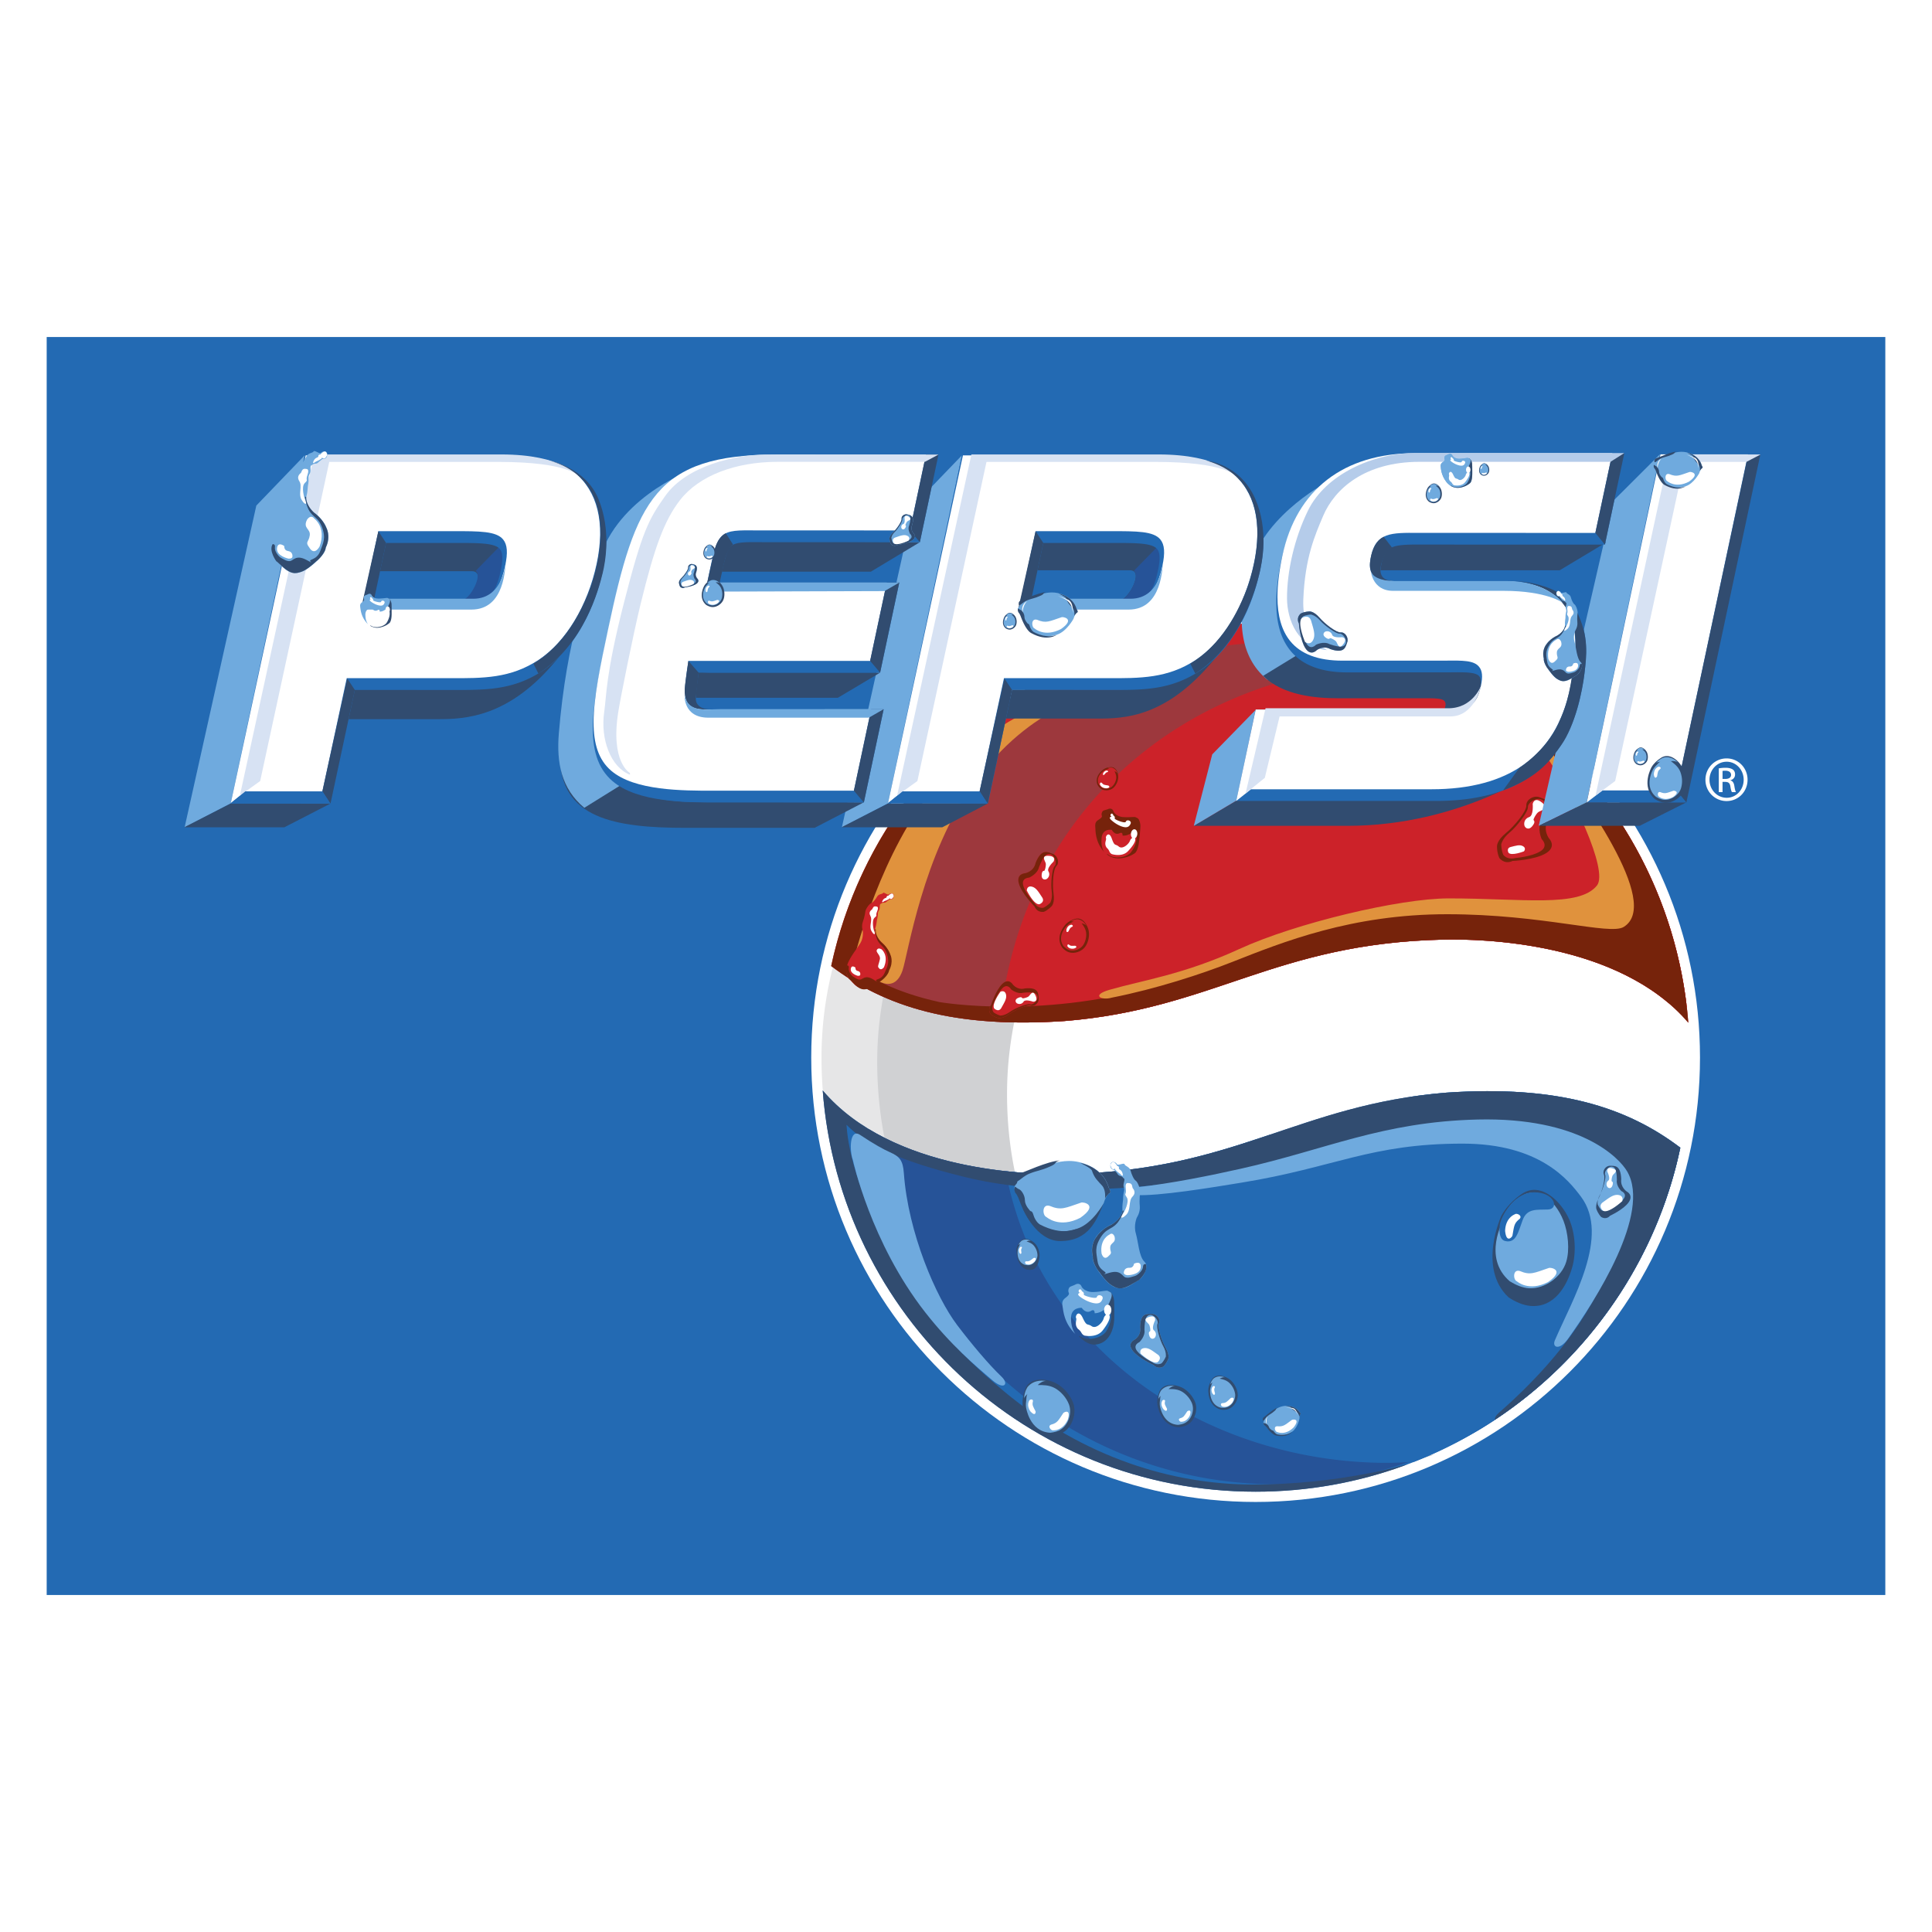 <svg xmlns="http://www.w3.org/2000/svg" width="2500" height="2500" viewBox="0 0 192.756 192.756"><path fill-rule="evenodd" clip-rule="evenodd" fill="#fff" d="M0 0h192.756v192.756H0V0z"/><path fill-rule="evenodd" clip-rule="evenodd" fill="#236ab3" d="M188.098 159.133H4.658V33.624h183.44v125.509z"/><path d="M156.623 136.865c-8.023 8.023-19.105 12.986-31.35 12.986s-23.328-4.963-31.35-12.986c-8.024-8.023-12.986-19.107-12.986-31.35 0-12.245 4.962-23.329 12.985-31.352 8.023-8.024 19.107-12.986 31.351-12.986s23.328 4.962 31.352 12.986c8.021 8.023 12.984 19.107 12.984 31.352 0 12.243-4.963 23.327-12.986 31.35z" fill="#fff"/><path d="M81.962 105.535c0-22.854 21.183-40.661 44.724-40.661 4.873 0 9.557.793 13.92 2.256a40.072 40.072 0 0 0-4.488-.252c-21.84 0-42.243 19.45-42.243 41.25 0 21.799 17.886 36.645 39.728 36.645 1.227 0 2.441-.055 3.641-.166a43.84 43.84 0 0 1-13.074 1.982c-23.541.001-42.208-18.196-42.208-41.054z" fill-rule="evenodd" clip-rule="evenodd" fill="#e6e6e7"/><path d="M87.519 105.945c0-22.632 21.466-40.264 45.007-40.264 4.877 0 9.559.785 13.918 2.233a40.975 40.975 0 0 0-4.484-.248c-21.842 0-41.488 19.906-41.488 41.491 0 21.586 17.131 36.156 38.971 36.156a41.02 41.02 0 0 0 3.643-.166 44.19 44.19 0 0 1-13.076 1.963c-23.543.001-42.491-18.534-42.491-41.165z" fill-rule="evenodd" clip-rule="evenodd" fill="#d0d1d3"/><path d="M144.336 109.012c-14.877 1.209-20.959 7.746-37.766 8.121-3.752.086-17.565-.188-24.487-8.336 1.678 22.385 20.372 40.029 43.19 40.029 20.838 0 38.234-14.717 42.375-34.32-5.359-4.067-12.228-6.246-23.312-5.494z" fill-rule="evenodd" clip-rule="evenodd" fill="#236ab3"/><path d="M145.416 109.52c-14.133 1.17-19.912 7.5-35.879 7.865a45.143 45.143 0 0 1-6.068-.293c-4.318-.199-11.275-1.086-16.817-4.457 3.066 20.08 20.098 35.449 40.653 35.449a40.349 40.349 0 0 0 20.348-5.482c9.604-5.809 16.768-15.242 19.602-26.402.107-.451.213-.902.307-1.359-5.089-3.939-11.615-6.052-22.146-5.321z" fill-rule="evenodd" clip-rule="evenodd" fill="#265398"/><path d="M140.736 109.426c-4.25 1.543-8.467 3.139-14.07 3.795-5.633 1.891-11.443 3.719-20.096 3.912a48.402 48.402 0 0 1-6.238-.285c3.5 18.469 20.439 28.779 37.277 29.094a34.59 34.59 0 0 0 3.537-.119c13.361-5.268 23.475-16.984 26.502-31.316-5.359-4.066-12.229-6.246-23.312-5.494-1.258.1-2.455.241-3.6.413z" fill-rule="evenodd" clip-rule="evenodd" fill="#236ab3"/><path d="M140.088 146.227c.117-.053.215-.098.289-.137 0 0-6.721 2.037-15.451 2.023-7.852-.012-16.75-2.627-24.744-9.289-5.214-4.342-7.591-7.455-10.207-11.877-4.842-8.188-5.414-13.121-5.521-14.727 2.096 2.129 5.519 3.656 11.715 5.189 2.249.557 6.667 1.436 13.593 1.219 9.107-.285 17.098-2.379 22.291-4.109 5.193-1.732 22.074-5.629 28.35 1.297 2.145 2.367 3.246 12.768-10.82 25.104-.334.291-.465.537-.432.734 9.318-6.17 16.111-15.848 18.498-27.148-5.359-4.066-12.229-6.246-23.312-5.494-14.877 1.209-20.959 7.746-37.766 8.121-3.752.086-17.565-.188-24.487-8.336 1.678 22.385 20.372 40.029 43.19 40.029 5.203 0 10.193-.918 14.814-2.599z" fill-rule="evenodd" clip-rule="evenodd" fill="#314c70"/><path d="M168.447 102.041c-1.771-22.295-20.424-39.838-43.174-39.838-20.789 0-38.151 14.646-42.345 34.179 5.357 4.06 12.223 6.237 23.298 5.485 14.879-1.211 20.961-7.744 37.768-8.121 3.746-.086 17.522.184 24.453 8.295z" fill-rule="evenodd" clip-rule="evenodd" fill="#cc2229"/><path d="M144.391 66.643a44.286 44.286 0 0 0-15.164-2.659c-10.98 0-21.381 3.214-29.1 9.798-6.89 5.873-11.971 15.43-14.159 24.593 4.913 2.752 11.167 4.109 20.258 3.492 14.879-1.211 20.961-7.744 37.768-8.121 2.98-.069 12.309.088 19.488 4.24 1.637.568 3.254 1.279 4.771 2.168-1.821-14.748-11.056-27.199-23.862-33.511z" fill-rule="evenodd" clip-rule="evenodd" fill="#9d383d"/><path d="M144.207 66.552a37.41 37.41 0 0 0-4.32-.251c-19.676 0-37.854 13.116-40.133 35.66 1.988.092 4.135.064 6.473-.094 14.879-1.211 20.961-7.744 37.768-8.121 3.416-.079 15.168.14 22.471 6.328.6.119 1.211.256 1.828.412-1.733-14.964-11.089-27.605-24.087-33.934z" fill-rule="evenodd" clip-rule="evenodd" fill="#cc2229"/><path d="M151.572 71.102c2.979 3.437 6.541 8.123 9.695 14.852 3.029 7.573-1.947 6.275-1.947 6.275-3.406-1.193-.682-.231-13.51-1.422-12.826-1.194-19.168 4.009-29.336 7.221-12.086 3.814-22.742 1.949-22.742 1.949-4.557-1.004-6.938-2.502-8.381-3.434 4.559-18.521 16.845-27.58 20.552-29.776-11.572 5.797-20.187 16.624-22.976 29.615v.001c5.357 4.059 12.223 6.236 23.297 5.484 14.879-1.211 20.961-7.744 37.768-8.121 3.746-.087 17.521.184 24.453 8.294-1-12.601-7.394-23.683-16.873-30.938z" fill-rule="evenodd" clip-rule="evenodd" fill="#76230b"/><path d="M156.432 133.584c2.76-3.863 8.326-12.535 5.916-16.701-.816-1.412-4.744-5.43-14.924-5.188-9.543.229-15.119 3.008-23.619 4.906-2.836.635-6.992 1.498-10.467 1.859-.844.07-1.18.711-.143.771 2.391.141 7.82-.773 10.717-1.246 9.305-1.516 12.809-3.885 22.008-3.885 7.709 0 10.584 3.658 11.807 5.283 2.957 3.934-.877 10.326-2.598 14.344-.305.707.447 1.05 1.303-.143z" fill-rule="evenodd" clip-rule="evenodd" fill="#6faade"/><path d="M154.459 74.582c3.271 4.614 11.406 15.535 7.533 17.902-1.393.851-8.057-1.272-17.604-1.272s-16.402 2.775-21.477 4.774c-3.037 1.196-7.58 2.682-11.994 3.551-1.02.305-2.111-.24-.211-.787 3.236-.934 7.406-1.521 12.945-4.069 5.617-2.581 15.986-5.049 20.885-5.049 7.357 0 13.033.939 14.797-1.292 1.156-1.465-2.385-9.098-5.42-13.435-.351-.679.144-.891.546-.323zM85.343 95.156c-.402.916-.315 1.278.807 1.958 1.077.656 1.085.605 1.744.885.625.268 1.611.393 2.149-1.172.537-1.568 2.014-11.616 7.122-18.661 3.646-5.036 6.984-6.586 7.996-7.361.986-.752.656-1.281-.562-.739-2.408 1.07-6.33 2.521-11.271 8.385-5.419 6.429-7.985 16.705-7.985 16.705z" fill-rule="evenodd" clip-rule="evenodd" fill="#e0923d"/><path d="M85.097 115.754c-.351-.93-.358-3.238.723-2.52 1.408.941 2.346 1.445 2.958 1.719.95.422 1.307.781 1.4 2.094.429 5.965 3.216 12.387 5.323 15.162 1.44 1.898 3.16 3.939 4.404 5.123.797.752.295 1.396-.889.381-1.707-1.453-4.154-3.516-6.721-6.801-5.433-6.953-7.198-15.158-7.198-15.158z" fill-rule="evenodd" clip-rule="evenodd" fill="#6faade"/><path d="M102.059 120.596s1.303 3.268 3.775 3.227c2.727-.043 3.637-1.908 4.498-4.455l-8.273 1.228z" fill-rule="evenodd" clip-rule="evenodd" fill="#314c70"/><path d="M102.004 117.166s2.346-1.016 3.15-1.148c.807-.131 1.953-.475 3.594.316 1.641.785 1.889 2.213 1.889 2.213s.344.428-.018.543c-.328.293-.492.934-.492.934s-1.1 2.068-2.658 2.561c-1.559.494-2.512.25-3.695-.295-1.182-.539-2.035-2.561-2.035-2.561s-.062-.379-.311-.674c-.246-.295-.311-.639-.082-.871.23-.227.131-.424.164-.488.031-.071-.098-.348.494-.53z" fill-rule="evenodd" clip-rule="evenodd" fill="#6faade"/><path d="M101.289 118.387s.221.207.402.273c.184.061.564.562.564 1.094s.549 1.078.549 1.078.182-.016.275.305c.09.324.307.795.664 1.025 2.309 1.213 3.729.42 3.725.422-.008 0-1.502 1.201-4.123-.25-.404-.193-1.053-.963-1.65-2.578 0 0-.15-.482-.391-.742.001 0-.228-.403-.015-.627zM101.338 117.604s-.025-.369.354-.494c.385-.121 2.865-1.264 4.047-1.33-.627.162-.191.283-.979.605-.924.42-1.268.387-2.072.715-.805.326-1.376 1.224-1.35.504zM110.244 119.572s.121-.816-.285-1.279c-.41-.463-.764-.723-1.021-1.512-.109-.26-1.16-.75-1.16-.75s2.223.338 2.836 2.465c.354.559.041.529.006.594-.001 0-.308.32-.376.482z" fill-rule="evenodd" clip-rule="evenodd" fill="#314c70"/><path d="M107.873 119.982c-1.578.529-1.99.818-3.148.328-.795-.23-.729.98-.312 1.119 0 0 1.268 1.162 3.375.068 1.915-1.337.212-1.593.085-1.515z" fill-rule="evenodd" clip-rule="evenodd" fill="#fff"/><path d="M126.193 141.408s.777-.67 1.07-.818c.291-.145.689-.412 1.412-.309.721.105.99.621.99.621s.18.123.059.211c-.094.15-.078.418-.078.418s-.174.92-.711 1.297c-.539.377-.932.393-1.451.33-.516-.066-1.084-.738-1.084-.738s-.07-.137-.201-.219c-.129-.084-.195-.209-.135-.324.059-.113 0-.18.002-.209.006-.031-.078-.121.127-.26z" fill-rule="evenodd" clip-rule="evenodd" fill="#6faade"/><path d="M126.066 141.959s.109.055.188.057c.076.002.281.148.346.352.064.205.34.348.34.348s.068-.027.141.084c.074.113.213.268.377.314 1.029.186 1.482-.285 1.479-.285-.002 0-.432.639-1.609.396-.178-.023-.518-.238-.939-.791 0 0-.115-.164-.24-.236-.003-.001-.137-.126-.083-.239zM125.99 141.652s-.053-.137.076-.229c.135-.094.945-.826 1.391-.992-.219.135-.037.129-.301.348-.305.271-.441.299-.709.52-.267.222-.381.633-.457.353zM129.637 141.344s-.049-.328-.26-.457c-.215-.129-.379-.186-.576-.455-.072-.09-.531-.15-.531-.15s.891-.137 1.381.605c.201.172.08.199.074.227 0-.001-.08.159-.088.23z" fill-rule="evenodd" clip-rule="evenodd" fill="#314c70"/><path d="M126.455 141.348s-.332.297-.057.775c-.115-.494.057-.775.057-.775zM128.258 140.439s.52.033.67.113c.15.084.354.145.566.639-.088-.305-.248-.717-.607-.721 0 .001-.231-.034-.629-.031zM128.887 141.67c-.676.488-.83.691-1.459.627-.416.01-.201.578.021.586 0 0 .779.367 1.621-.475.721-.928-.132-.797-.183-.738z" fill-rule="evenodd" clip-rule="evenodd" fill="#fff"/><path d="M111.176 116.719s-.453 0-.395-.492c.057-.484.557-.289.65-.088.098.201.719-.17.768.021.049.193.496.238.596.623.102.383.316.883.516 1.016.197.129.434.725.441 1.135 0 0-.1.76-.035 1.396.061.641-.297 1.15-.297 1.15s-.338.771-.096 1.584c.24.812.307 2.291.859 2.82.555.525-.225 1.73-.711 1.922-.492.191-1.686 1.604-3.188-.096-1.504-1.703-1.256-2.336-1.256-2.336s-.689-1.844 1.689-3.125c.678-.254 1.094-.945 1.094-.945s.203-.311.172-.629c-.031-.32.068-.984.068-.984s-.004-.449.09-.824c.098-.365-.127-.412-.02-.824.102-.408.07-.434-.018-.49-.086-.057-.098-.178-.326-.225-.221-.047-.285-.219-.285-.219l-.316-.39z" fill-rule="evenodd" clip-rule="evenodd" fill="#6faade"/><path d="M113.146 126.074s.76-.365.66.396c-.098.762-1.332.76-1.332.76s-.381-.043-.352-.273c.027-.229.16-.492.564-.469.41.028.46-.414.46-.414zM109.904 125.064s.213.793.727.223c.395-.338.104-.359.137-.859.033-.498.613-.379.422-1.082-.211-.463-.498-.17-.498-.17s-.991.426-.788 1.888zM112.111 120.996s-.359.414-.217.48c.143.068.445-.258.445-.258s.271-.178.344-.807c.072-.633.113-.818.314-1.031.197-.213.314-.48 0-.861-.059-.189-.014-.49-.445-.484 0 0-.33-.109-.232.559.096.668-.221.404.096.863.313.453-.305 1.539-.305 1.539zM111.461 116.324s.211.025.174.211c-.039.188.268.115.371.566.1.451-.223.033-.223.033s-.582-.396-.535-.523c.045-.127-.289.365-.467-.385.283-.708.68.098.68.098z" fill-rule="evenodd" clip-rule="evenodd" fill="#fff"/><path d="M114.328 126.129s-.273-.098-.291.271c-.02.367-.525.83-.814.906-.289.074-.617.24-.947.137-.33-.109-.443-.777-1.564-.465-1.121.314-.242.125-.439-.053s-.684-.377-.779-1.141c-.094-.764-.346-1.344.391-2.439.738-1.098 1.451-.498 2.186-2.418.129-.248-.076-.113-.076-.113s-.053.73-1.104 1.371c-.645.277-1.219.781-1.484 1.197 0 0-.676.719-.375 1.992-.057.479.385 1.256.67 1.568 0 0 .672 1.002 1.234 1.309.561.316.918.564 2.312-.316.227-.129.359-.219.352-.182-.002.001 1.004-.882.728-1.624zM110.562 128.822s-1.156.418-.141 1.432c1.012 1.014-.082 2.613-.082 2.613s-.383.6-1.508.709c-.631 0-.715-.057-1.146-.281 0 0-.074.045.016.082.094.033.75.91 1.723.756 1.209-.197 1.727-1.445 1.746-2.643.016-1.191-.02-1.752-.02-1.752s-.082-.834-.588-.916z" fill-rule="evenodd" clip-rule="evenodd" fill="#314c70"/><path d="M107.334 133.141s-.473-.443-.482-1.602 1.076-1.055 1.076-1.055.406.674.979.268c.336-.162.307.27.307.27s.939.055 1.467-1.059c.525-1.111.02-1.039-.127-1.156-.145-.119-.59.072-1.43.098 0 0-.779.072-1.188-.488-.197-.545-.66-.252-.66-.252s-.16.088-.434.182c-.27.086-.291.486-.217.619.07.139 0 .275-.289.494-.289.213-.408.416-.326.865.082.454.117 1.667 1.324 2.816z" fill-rule="evenodd" clip-rule="evenodd" fill="#6faade"/><path d="M107.957 128.844c.09.008.229.18.17.307-.053.125 1.238.496 1.305.262.064-.234.314-.182.314-.182s.508.064.129.6c-.379.533-1.584-.121-1.584-.121s-.445-.225-.652-.439c-.207-.221.119-.283.119-.283s-.209-.057-.119-.279c.181-.219.318.135.318.135zM110.879 130.703c0-.297-.164-.533-.361-.533-.199 0-.365.236-.365.533 0 .205.082.383.197.471a.687.687 0 0 0-.24.379c-.119.408-.75 1.068-1.193.762s-.471.072-.889-.824c-.416-.896-.777-.18-.666.01.107.189-.219.623.188 1.086.424.316.271.471.635.66 0 0 1.209.279 1.826-.506.518-.664.844-1.305.652-1.547.126-.085.216-.272.216-.491z" fill-rule="evenodd" clip-rule="evenodd" fill="#fff"/><path d="M160.492 120.902s-.332.424-.879.137c-.293-.283-.434-.678-.434-.678s-.156-.33.223-1.006.764-1.873.602-2.221.207-.83.635-.824c.426.004 1.051-.141 1.066 1.205-.125.74.51 1.111.51 1.111s.684.301.156.99c-.527.689-1.879 1.286-1.879 1.286z" fill-rule="evenodd" clip-rule="evenodd" fill="#6faade"/><path d="M160.021 117.186c.174.383-.176 1.674-.539 2.395-.361.723-.195 1.084-.195 1.084s.154.434.459.752c.561.326.883-.123.883-.123s1.35-.609 1.861-1.338c.514-.732-.188-1.078-.188-1.078s-.652-.424-.551-1.225c-.055-1.463-.682-1.324-1.113-1.342-.429-.018-.79.494-.617.875zm.747-.786c.34.002.537.256.547 1.328-.098.594.455 1.113.455 1.113s.627.25.203.799c-.42.551-1.377 1.01-1.377 1.01s-.381.326-.816.096c-.234-.225-.385-.598-.385-.598s-.072-.391.229-.93c.303-.539.65-1.74.521-2.018-.129-.274.283-.802.623-.8z" fill-rule="evenodd" clip-rule="evenodd" fill="#314c70"/><path d="M159.932 120.789s-.551-.459.006-.852c.559-.391 1.025-.807 1.562-.709.537.1.352.609.352.609s-1.379 1.282-1.92.952zM160.357 118.398c.094.16.395.248.516-.123.119-.371-.035-.375-.072-.42-.035-.047 0-.387.088-.57.086-.186.676-.494.021-.701-.656-.215-.547.307-.547.307s.342.691.105.891a.462.462 0 0 0-.111.616z" fill-rule="evenodd" clip-rule="evenodd" fill="#fff"/><path d="M115.098 136.191s.367.469.975.152c.322-.316.48-.752.48-.752s.172-.369-.248-1.117c-.42-.75-.848-2.08-.668-2.467.182-.385-.23-.918-.705-.916-.471.008-1.166-.154-1.186 1.34.141.822-.564 1.234-.564 1.234s-.76.334-.174 1.098c.586.766 2.09 1.428 2.09 1.428z" fill-rule="evenodd" clip-rule="evenodd" fill="#6faade"/><path d="M114.932 131.092c-.471.008-1.166-.154-1.186 1.34.141.822-.564 1.234-.564 1.234s-.76.334-.174 1.098c.586.766 2.09 1.428 2.09 1.428s.367.469.975.152c.322-.316.48-.752.48-.752s.172-.369-.248-1.117c-.42-.75-.848-2.08-.668-2.467.181-.385-.231-.918-.705-.916zm.55.992c-.145.305.242 1.641.58 2.24.332.598.252 1.033.252 1.033s-.168.41-.428.662c-.486.256-.906-.105-.906-.105s-1.062-.512-1.531-1.121c-.469-.611.229-.887.229-.887s.609-.58.504-1.236c.012-1.193.23-1.473.609-1.477.375-.002.836.58.691.891z" fill-rule="evenodd" clip-rule="evenodd" fill="#314c70"/><path d="M115.506 135.895s.49-.412-.006-.758c-.494-.344-.912-.717-1.387-.629-.48.088-.316.541-.316.541s1.226 1.137 1.709.846zM115.246 133.416c-.105.174-.441.27-.574-.141-.133-.412.039-.418.08-.467.041-.047.002-.426-.096-.631-.1-.209-.754-.547-.023-.781.727-.236.607.342.607.342s-.379.766-.117.988a.52.52 0 0 1 .123.69z" fill-rule="evenodd" clip-rule="evenodd" fill="#fff"/><path d="M150.896 85.896s-.697.415-1.307-.291c-.254-.555-.232-1.184-.232-1.184s-.035-.548.865-1.287c.898-.736 2.096-2.203 2.061-2.778-.037-.575.748-1.042 1.34-.806.596.239 1.551.381.83 2.272-.58.968.104 1.838.104 1.838s.793.794-.322 1.471c-1.118.673-3.339.765-3.339.765z" fill-rule="evenodd" clip-rule="evenodd" fill="#cc2229"/><path d="M152.283 80.357c.035.575-1.162 2.042-2.061 2.778-.9.739-.865 1.287-.865 1.287s-.021.629.232 1.184c.609.706 1.307.291 1.307.291s2.221-.093 3.338-.764c1.115-.677.322-1.471.322-1.471s-.684-.87-.104-1.838c.721-1.892-.234-2.033-.83-2.272-.591-.237-1.376.23-1.339.805zm1.471-.607c.475.188.613.652.041 2.161-.465.773.02 1.808.02 1.808s.744.689-.15 1.227c-.893.54-2.484.657-2.484.657s-.709.25-1.195-.312c-.203-.444-.209-1.047-.209-1.047s.109-.589.83-1.176c.719-.589 1.865-2.081 1.836-2.54-.029-.461.838-.971 1.311-.778z" fill-rule="evenodd" clip-rule="evenodd" fill="#76230b"/><path d="M150.502 85.072s-.246-.456.23-.57c.479-.116.906-.274 1.238-.065.336.208.074.502.074.502s-1.263.495-1.542.133zM152.082 82.321c.045.275.418.562.789.11.371-.454.156-.545.131-.628-.023-.083.209-.54.438-.75.225-.212 1.215-.317.414-.972-.799-.656-.936.132-.936.132s.1 1.153-.342 1.303c-.447.15-.539.529-.494.805z" fill-rule="evenodd" clip-rule="evenodd" fill="#fff"/><path d="M102.039 140.293c-.074-.545.049-1.211.246-1.721.467-1.201 2.09-1.057 3.045-.578.746.377 1.438 1.168 1.732 1.955.369.984-.031 2.307-.887 2.896-.377.262-.865.373-1.314.422-2.433-.13-2.822-2.974-2.822-2.974z" fill-rule="evenodd" clip-rule="evenodd" fill="#314c70"/><path d="M105.176 138.459c-.527-.264-1.07-.283-1.645-.27.207-.207.57-.459.879-.398-.191-.041-1.195-.217-1.873.57 0 0-.352.455-.369 1.213.006-.207.229-.391.369-.523-.145.137-.121.457-.148.631-.035.24-.051.488-.02.732 0 0 .332 2.42 2.406 2.531.383-.041.801-.135 1.119-.359.729-.502 1.072-1.629.754-2.469-.25-.67-.839-1.344-1.472-1.658z" fill-rule="evenodd" clip-rule="evenodd" fill="#6faade"/><path d="M106.08 140.986c-.488.727-.568.98-1.209 1.15-.402.154.008.641.229.566 0 0 .9.08 1.432-1.055.368-1.172-.425-.733-.452-.661zM103.312 140.795c-.244-.482-.357-.598-.256-.996.035-.264-.346-.186-.373-.045 0 0-.314.461.139 1.084.522.551.522-.008.49-.043z" fill-rule="evenodd" clip-rule="evenodd" fill="#fff"/><path d="M115.475 140.168c-.055-.41.033-.91.184-1.291.35-.9 1.566-.791 2.283-.434.561.283 1.078.875 1.301 1.463.275.742-.023 1.734-.664 2.178-.283.193-.648.281-.986.316-1.827-.099-2.118-2.232-2.118-2.232z" fill-rule="evenodd" clip-rule="evenodd" fill="#314c70"/><path d="M117.824 138.791c-.395-.197-.801-.211-1.23-.201.156-.154.428-.346.66-.299-.145-.029-.898-.162-1.406.43 0 0-.264.342-.277.91.006-.158.17-.295.277-.395-.107.104-.092.34-.113.473a1.943 1.943 0 0 0-.01.549s.248 1.814 1.801 1.898c.287-.029.602-.1.84-.27.549-.375.803-1.221.566-1.85-.188-.501-.629-1.007-1.108-1.245z" fill-rule="evenodd" clip-rule="evenodd" fill="#6faade"/><path d="M118.447 140.816c-.293.438-.34.592-.725.691-.244.092.006.383.139.34 0 0 .539.047.855-.635.223-.702-.251-.439-.269-.396zM116.428 140.545c-.182-.361-.268-.451-.191-.746.029-.199-.26-.139-.279-.035 0 0-.232.348.105.814.386.412.388-.008.365-.033z" fill-rule="evenodd" clip-rule="evenodd" fill="#fff"/><path d="M120.559 138.564c.027-.326.186-.693.365-.953.428-.631 1.338-.334 1.824.066.377.314.672.854.734 1.342.084.619-.316 1.324-.889 1.551-.248.1-.543.1-.807.066-1.38-.39-1.227-2.072-1.227-2.072z" fill-rule="evenodd" clip-rule="evenodd" fill="#314c70"/><path d="M122.598 137.924c-.266-.223-.578-.305-.91-.375.152-.088.391-.184.557-.111-.104-.045-.652-.279-1.146.082 0 0-.262.217-.371.652.029-.125.182-.199.279-.254-.1.059-.129.244-.17.338-.049.137-.09.275-.102.42 0 0-.129 1.432 1.045 1.764.223.031.477.029.688-.059.482-.189.83-.793.758-1.311a1.918 1.918 0 0 0-.628-1.146z" fill-rule="evenodd" clip-rule="evenodd" fill="#6faade"/><path d="M122.785 139.49c-.377.355-.451.488-.848.502-.25.035-.074.365.059.352 0 0 .506.166.959-.416.369-.625-.146-.475-.17-.438zM121.221 139.018c-.076-.309-.123-.391-.016-.6.057-.154-.174-.156-.205-.08 0 0-.24.223-.062.637.222.386.298.066.283.043z" fill-rule="evenodd" clip-rule="evenodd" fill="#fff"/><path d="M101.418 124.564c.055-.258.217-.537.385-.729.402-.467 1.104-.141 1.455.223.271.289.455.752.463 1.15.006.502-.221 1.33-.697 1.459-.207.055-.443.027-.654-.021-1.069-.447-.952-2.082-.952-2.082z" fill-rule="evenodd" clip-rule="evenodd" fill="#314c70"/><path d="M103.113 124.242c-.193-.205-.432-.295-.691-.383.125-.057.33-.113.457-.037-.08-.049-.5-.287-.93-.043 0 0-.229.15-.359.482.035-.092.164-.135.25-.176-.086.041-.129.188-.166.258a1.12 1.12 0 0 0-.125.324s-.238 1.139.672 1.516c.176.043.377.066.555.02.408-.107.738-.559.732-.984a1.553 1.553 0 0 0-.395-.977z" fill-rule="evenodd" clip-rule="evenodd" fill="#6faade"/><path d="M103.113 125.516c-.332.25-.41.35-.723.322-.207.006-.1.289.012.289 0 0 .391.18.807-.242.353-.467-.07-.397-.096-.369zM101.91 124.99c-.033-.256-.066-.324.041-.488.059-.111-.125-.137-.158-.076 0 0-.211.156-.111.506.144.328.234.078.228.058z" fill-rule="evenodd" clip-rule="evenodd" fill="#fff"/><path d="M113.352 81.575s-1.039.265-.246 1.229c.791.966-.291 2.26-.291 2.26s-.387.488-1.369.485c-.547-.054-.615-.107-.971-.342 0 0-.068.033.008.073.076.038.549.458 1.4.344.85-.114 1.322-.488 1.322-.488s.324-.158.443-1.195c.117-1.033.133-1.52.133-1.52s0-.731-.429-.846z" fill-rule="evenodd" clip-rule="evenodd" fill="#76230b"/><path d="M110.182 85.044s-.371-.426-.279-1.43c.09-1.004 1.023-.819 1.023-.819s.295.616.822.312c.309-.113.244.259.244.259s.814.129 1.363-.792c.549-.918.104-.901-.012-1.015-.115-.114-.516.013-1.248-.036 0 0-.682-.003-.988-.523-.125-.489-.549-.279-.549-.279s-.148.066-.393.124c-.244.054-.293.398-.24.521.051.123-.021.235-.293.401-.271.163-.389.326-.355.724.032.399-.043 1.453.905 2.553z" fill-rule="evenodd" clip-rule="evenodd" fill="#76230b"/><path d="M111.088 81.368c.078.02.184.179.123.283-.057.106 1.033.539 1.107.34.076-.2.291-.133.291-.133s.434.101.059.532c-.375.431-1.361-.238-1.361-.238s-.367-.234-.529-.439c-.162-.207.127-.234.127-.234s-.176-.064-.08-.254c.175-.172.263.143.263.143zM113.467 83.232c.023-.255-.098-.477-.271-.493-.172-.017-.334.175-.359.431-.018.178.035.34.127.426a.591.591 0 0 0-.236.309c-.141.343-.744.861-1.102.558-.359-.305-.416.021-.699-.79-.285-.814-.658-.224-.582-.05.08.175-.24.523.074.958.342.311.193.434.492.628 0 0 1.025.346 1.627-.284.506-.532.842-1.062.695-1.286.119-.061.214-.216.234-.407z" fill-rule="evenodd" clip-rule="evenodd" fill="#fff"/><path d="M103.219 90.435s.188.624.93.537c.453-.192.781-.574.781-.574s.32-.306.186-1.231c-.133-.925-.045-2.444.287-2.768.334-.316.123-1.022-.357-1.202-.48-.18-1.123-.614-1.725.896-.182.888-1.059 1.031-1.059 1.031s-.902.039-.605 1.047c.294 1.003 1.562 2.264 1.562 2.264z" fill-rule="evenodd" clip-rule="evenodd" fill="#cc2229"/><path d="M105.045 85.198c-.48-.18-1.123-.614-1.725.896-.182.888-1.059 1.031-1.059 1.031s-.902.039-.605 1.047c.295 1.003 1.562 2.264 1.562 2.264s.188.624.93.537c.453-.192.781-.574.781-.574s.32-.306.186-1.231c-.133-.925-.045-2.444.287-2.768.334-.317.123-1.023-.357-1.202zm.172 1.219c-.266.256-.396 1.761-.289 2.5.105.736-.146 1.148-.146 1.148s-.332.354-.693.504c-.594.073-.879-.461-.879-.461s-.879-.935-1.113-1.737c-.238-.804.576-.81.576-.81s.846-.35.994-1.059c.479-1.204.811-1.406 1.195-1.259.384.145.622.916.355 1.174z" fill-rule="evenodd" clip-rule="evenodd" fill="#76230b"/><path d="M103.703 90.214s.59-.206.264-.695c-.332-.491-.584-.977-1.051-1.064-.465-.087-.473.384-.473.384s.717 1.469 1.26 1.375zM104.455 87.676c-.174.137-.553.104-.527-.366.027-.471.203-.407.266-.439.061-.037.166-.436.148-.684-.02-.247-.549-.849.281-.8.828.045.48.586.48.586s-.682.63-.502.959a.558.558 0 0 1-.146.744z" fill-rule="evenodd" clip-rule="evenodd" fill="#fff"/><path d="M98.883 100.268s-.402.396-.041.93c.33.275.752.371.752.371s.367.123 1.021-.348c.656-.471 1.857-1.012 2.238-.883.377.127.832-.314.779-.756-.053-.443.023-1.107-1.375-.967-.754.215-1.217-.402-1.217-.402s-.387-.674-1.043-.049c-.651.633-1.114 2.104-1.114 2.104z" fill-rule="evenodd" clip-rule="evenodd" fill="#cc2229"/><path d="M103.633 99.582c-.053-.443.023-1.107-1.375-.967-.754.215-1.217-.402-1.217-.402s-.387-.674-1.043-.049c-.652.633-1.115 2.104-1.115 2.104s-.402.396-.041.93c.33.275.752.371.752.371s.367.123 1.021-.348c.656-.471 1.857-1.012 2.238-.883.377.127.833-.315.78-.756zm-.867.617c-.303-.1-1.51.398-2.035.777-.525.375-.939.346-.939.346s-.406-.113-.666-.33c-.289-.428.006-.861.006-.861s.365-1.045.889-1.549c.523-.5.85.121.85.121s.607.512 1.211.342c1.117-.115 1.402.061 1.443.414.041.352-.455.844-.759.74z" fill-rule="evenodd" clip-rule="evenodd" fill="#76230b"/><path d="M99.205 100.627s.438.414.709-.084c.271-.5.576-.928.443-1.365s-.539-.236-.539-.236-.933 1.267-.613 1.685zM101.496 100.119c-.176-.08-.299-.383.068-.551.373-.168.395-.008.445.027.049.029.4-.045.582-.158.184-.113.434-.762.729-.105s-.258.605-.258.605-.756-.273-.936-.006a.484.484 0 0 1-.63.188z" fill-rule="evenodd" clip-rule="evenodd" fill="#fff"/><path d="M106.395 92.148c.236-.228.596-.401.904-.479.732-.195 1.225.626 1.33 1.247.08.483-.057 1.086-.328 1.497-.342.52-1.111.791-1.688.585-.252-.088-.475-.281-.652-.479-.783-1.204.434-2.371.434-2.371z" fill-rule="evenodd" clip-rule="evenodd" fill="#76230b"/><path d="M108.355 93.003c-.055-.344-.238-.609-.441-.879.17.031.416.116.492.284-.049-.107-.309-.644-.92-.693 0 0-.338-.008-.707.245.107-.072.268-.028.379-.007-.113-.021-.256.102-.352.147a1.59 1.59 0 0 0-.352.248s-1.037.994-.371 2.018c.148.168.342.332.561.408.486.173 1.143-.053 1.432-.492.231-.355.348-.868.279-1.279z" fill-rule="evenodd" clip-rule="evenodd" fill="#cc2229"/><path d="M107.26 94.355c-.334.013-.426.048-.619-.112-.137-.09-.193.145-.121.193 0 0 .174.293.637.201.441-.144.13-.289.103-.282zM106.598 92.925c.146-.284.162-.378.383-.466.145-.074-.031-.23-.104-.193 0 0-.328.01-.469.44-.08.439.186.248.19.219z" fill-rule="evenodd" clip-rule="evenodd" fill="#fff"/><path d="M110.148 76.729c.193-.12.467-.186.689-.196.535-.025.752.612.73 1.051a1.598 1.598 0 0 1-.445.983c-.312.307-.883.374-1.246.151a1.187 1.187 0 0 1-.379-.426c-.36-.942.651-1.563.651-1.563z" fill-rule="evenodd" clip-rule="evenodd" fill="#76230b"/><path d="M111.367 77.605c.012-.244-.074-.449-.174-.669.111.048.268.142.297.269-.016-.08-.119-.488-.529-.612 0 0-.232-.055-.521.065.08-.034.186.02.262.049-.078-.028-.193.032-.264.05a.985.985 0 0 0-.279.118s-.859.53-.553 1.333c.078.138.186.278.322.363.312.193.795.131 1.061-.131a1.33 1.33 0 0 0 .378-.835z" fill-rule="evenodd" clip-rule="evenodd" fill="#cc2229"/><path d="M110.566 78.369c-.359-.06-.467-.047-.641-.261-.125-.127-.24.111-.174.179 0 0 .121.357.639.365.505-.059.208-.283.176-.283zM110.172 77.292c.143-.171.166-.234.334-.263.105-.03.012-.161-.047-.148 0 0-.227-.037-.385.234-.121.289.09.196.098.177z" fill-rule="evenodd" clip-rule="evenodd" fill="#fff"/><path d="M149.785 121.312c.461-.877 1.309-1.709 2.096-2.225 1.865-1.225 3.887.795 4.672 2.557.615 1.377.725 3.299.314 4.77-.521 1.846-1.756 4.074-4.16 3.879-.77-.064-1.543-.422-2.195-.855-3.125-2.909-.727-8.126-.727-8.126z" fill-rule="evenodd" clip-rule="evenodd" fill="#314c70"/><path d="M155.99 121.801c-.443-1.133-1.123-1.967-1.934-2.561-.314-.275-1.283-.275-1.639-.18 0 0-.979.262-1.811 1.297.232-.287.734-.301 1.072-.336-.344.035-.656.504-.881.719-.307.301-.59.627-.805 1 0 0-2.127 3.719.637 6.094.58.355 1.258.662 1.941.697 1.553.078 3.232-1.121 3.689-2.629.374-1.201.184-2.935-.269-4.101z" fill-rule="evenodd" clip-rule="evenodd" fill="#6faade"/><path d="M154.539 126.502c-1.457.49-1.838.76-2.906.307-.732-.215-.672.904-.287 1.033 0 0 1.166 1.072 3.113.064 1.771-1.238.199-1.474.08-1.404z" fill-rule="evenodd" clip-rule="evenodd" fill="#fff"/><path d="M149.635 122.188c.076-.672 1.318-3.203 3.404-3.229 2.088-.025 2.533 1.662 1.416 1.713-1.117.049-2.086-.148-2.535 1.043-.445 1.193-.645 2.334-1.713 2.111-.535-.111-.67-.74-.572-1.638z" fill-rule="evenodd" clip-rule="evenodd" fill="#236ab3"/><path d="M150.895 123.275c.174-.928.145-1.215.705-1.656.336-.33-.279-.631-.467-.465 0 0-.926.311-.967 1.654.137 1.327.734.553.729.467zM172.268 75.667c1.16 0 2.086.944 2.086 2.124 0 1.199-.926 2.132-2.096 2.132a2.107 2.107 0 0 1-2.105-2.132c0-1.18.945-2.124 2.105-2.124h.01zm-.01.331c-.936 0-1.701.803-1.701 1.793 0 1.01.766 1.803 1.711 1.803.943.009 1.699-.793 1.699-1.794 0-1-.756-1.803-1.699-1.803h-.01v.001zm-.399 3.031h-.375v-2.371c.199-.028.385-.057.668-.057.359 0 .596.076.738.179.141.104.217.266.217.492 0 .31-.207.501-.463.576v.019c.209.039.35.225.396.576.057.368.113.509.152.586h-.396c-.059-.077-.115-.292-.162-.604-.059-.303-.207-.416-.51-.416h-.266v1.02h.001zm0-1.314h.275c.311 0 .576-.112.576-.405 0-.208-.15-.415-.576-.415-.123 0-.207.009-.275.019v.801z" fill-rule="evenodd" clip-rule="evenodd" fill="#fff"/><path d="M37.505 56.989h9.581c1.479 0-.129 2.896-.942 2.896v1.258h5.835v-8.714H38.612l-1.107 4.56zM103.156 56.898h9.58c1.476 0-.209 2.987-1.02 2.987v1.258h5.834v-8.714h-13.367l-1.027 4.469z" fill-rule="evenodd" clip-rule="evenodd" fill="#314c70"/><path d="M113.105 56.973c.754.378-.584 2.912-1.396 2.912v1.258h5.834v-8.714l-4.438 4.544zM47.442 56.973c.758.378-.581 2.912-1.394 2.912v1.258h5.834v-8.714l-4.44 4.544z" fill-rule="evenodd" clip-rule="evenodd" fill="#265398"/><path fill-rule="evenodd" clip-rule="evenodd" fill="#6faade" d="M95.972 45.426l-7.254 34.666-4.724 2.453 7.154-32.105 4.824-5.014z"/><path d="M86.187 80.047l-4.913 2.547H68.39c-7.101 0-12.512-.968-12.512-7.118l3.798-.009s.899 4.561 9.982 4.561c9.083 0 16.529.019 16.529.019z" fill-rule="evenodd" clip-rule="evenodd" fill="#314c70"/><path d="M69.963 46.511c.059-.023-6.766 2.104-9.539 7.696-1.861 3.751-3.894 9.659-4.669 18.964-.241 2.911.239 5.511 2.542 7.424l3.558-2.212s-2.419-2.353-2.358-6.167c.061-3.816 1.736-10.491 2.61-13.858.873-3.371 2.526-9.887 7.856-11.847z" fill-rule="evenodd" clip-rule="evenodd" fill="#6faade"/><path d="M91.774 54.097s-15.631-.118-16.886-.118c-1.257 0-2.376-.466-2.954 1.847-.223.886.038 1.208.038 1.208H86.89l4.884-2.937zM87.808 67.112H70.9c-1.258 0-2.377-.465-2.956 1.848-.221.886.734.658.734.658h14.916l4.214-2.506z" fill-rule="evenodd" clip-rule="evenodd" fill="#314c70"/><path d="M72.609 70.779c-1.638.019-2.627.03-2.951-.339-.344-.395-.222-1.523.046-3.328h18.103l1.911-8.987H71.802l.033-.174c.413-1.957.641-3.036 1.123-3.469.456-.412 1.345-.408 3.115-.389l15.701.005 1.859-8.745H77.899c-12.327 0-14.531 4.904-17.288 17.882-1.49 7.011-2.571 12.079.508 14.704 2.491 2.129 7.388 2.128 10.63 2.125h14.437l1.973-9.297-15.55.012z" fill-rule="evenodd" clip-rule="evenodd" fill="#236ab3"/><path d="M77.384 45.359c-11.946 0-13.971 4.513-16.712 17.413-.786 3.694-1.45 6.83-1.45 9.308 0 2.098.478 3.725 1.766 4.823 2.328 1.989 7.093 1.988 10.247 1.985h13.958c.163-.775 1.478-6.963 1.723-8.115-1.326.003-14.821.013-14.821.013-1.924.022-2.892.034-3.396-.543-.255-.29-.357-.706-.357-1.312 0-.611.102-1.416.265-2.489l.072-.503h18.134c.165-.772 1.417-6.667 1.661-7.808H70.566l.173-.88c.458-2.16.683-3.232 1.306-3.793.633-.571 1.597-.561 3.518-.541l15.218.005 1.605-7.562-15.002-.001z" fill-rule="evenodd" clip-rule="evenodd" fill="#fff"/><path d="M35.454 68.792h9.941c1.966 0 6.571.026 9.15-2.396 2.553-2.402 3.568-4.06 3.568-4.06s-1.146 1.963-3.378 4.415c-4.719 5.18-9.063 5-11.546 5h-8.663l.876-2.987.052.028z" fill-rule="evenodd" clip-rule="evenodd" fill="#314c70"/><path fill-rule="evenodd" clip-rule="evenodd" fill="#6faade" d="M165.613 45.322l-7.299 34.74-4.796 2.335 7.466-32.456 4.629-4.619z"/><path fill-rule="evenodd" clip-rule="evenodd" fill="#314c70" d="M168.264 80.044h-9.95l-4.796 2.35h10.07l4.676-2.35zM153.775 76.677s-7.967 5.717-19.34 5.717h-15.33l4.293-2.546s16.457-.249 20.299-.249c3.84 0 5.5.179 10.078-2.922z"/><path fill-rule="evenodd" clip-rule="evenodd" fill="#6faade" d="M125.285 70.818l-1.887 9.03-4.293 2.546 1.84-7.129 4.34-4.447zM132.566 48.056c.172-.173-6.24 3.108-7.809 8.384-1.744 5.88-.738 9.423 1.723 11.406l3.127-2.102s-2.143-1.971-1.795-5.974c.348-4.001 3.592-10.551 4.754-11.714z"/><path d="M142.889 71.979s1.336-.813 1.336-1.701c0-.682-.814-.615-3.078-.615h-7.711c-2.088 0-5.432-.254-7.412-2.234l3.52-2.152s2.098 1.161 8.068 1.161c5.973 0 10.553-.926 10.553 1.914 0 4.22-5.451 3.537-5.451 3.537l.175.09zM160.236 54.123h-19.938c-1.256 0-2.375-.465-2.953 1.846-.223.887.324.93.324.93h17.943l4.624-2.776z" fill-rule="evenodd" clip-rule="evenodd" fill="#314c70"/><path fill-rule="evenodd" clip-rule="evenodd" fill="#236ab3" d="M165.691 45.351l-7.377 34.711h9.938l7.377-34.711h-9.938z"/><path d="M165.668 45.331l-7.354 34.731 1.568-1.201h7.387l7.127-33.53h-8.728z" fill-rule="evenodd" clip-rule="evenodd" fill="#fff"/><path d="M141.674 45.2c-7.457 0-12.367 3.802-13.836 10.71-.896 4.203-.6 7.148.898 8.997 1.166 1.444 3.07 2.176 5.654 2.176l10.352-.006c1.453-.015 2.504-.021 2.84.395.197.235.215.708.062 1.432-.422 1.987-1.229 1.964-3.627 1.899a52.776 52.776 0 0 0-1.475-.025h-17.264l-1.941 9.133h19.955c8.072 0 12.912-3.523 14.391-10.47.633-2.982 1.111-6.707-.816-9.086-1.281-1.581-3.494-2.383-6.566-2.383l-9.73.001c-1.307.003-2.34.006-2.666-.392-.195-.237-.217-.697-.064-1.401.383-1.797 1.238-1.87 4.148-1.846l18.131.002 1.943-9.136h-20.389z" fill-rule="evenodd" clip-rule="evenodd" fill="#236ab3"/><path d="M141.201 45.213c-7.146 0-11.854 3.638-13.26 10.242-.326 1.543-.49 2.905-.49 4.091 0 1.903.422 3.362 1.271 4.412 1.049 1.298 2.799 1.956 5.197 1.956l10.35-.004c1.674-.016 2.781-.029 3.297.614.328.386.385.983.182 1.925-.521 2.469-1.834 2.432-4.219 2.366l-1.461-.025h-16.783c-.164.773-1.701 7.975-1.947 9.121l1.475-1.166h18.008c7.754 0 12.4-3.367 13.812-10.005.287-1.356.545-2.872.545-4.322 0-1.601-.314-3.123-1.242-4.271-1.166-1.435-3.221-2.163-6.107-2.163l-9.73.003c-1.523.001-2.621.004-3.123-.61-.32-.388-.379-.992-.184-1.897.496-2.348 2.002-2.337 4.729-2.315l17.648.003c.166-.772 1.449-6.809 1.693-7.955h-19.661z" fill-rule="evenodd" clip-rule="evenodd" fill="#fff"/><path fill-rule="evenodd" clip-rule="evenodd" fill="#6faade" d="M30.399 45.426l-7.256 34.666-4.724 2.453 7.155-32.105 4.825-5.014z"/><path fill-rule="evenodd" clip-rule="evenodd" fill="#314c70" d="M32.98 80.167h-9.968l-4.635 2.374h9.989l4.614-2.374z"/><path d="M57.706 47.217c-1.556-1.272-4.162-1.792-8.992-1.792H30.399l-7.375 34.712H33l2.401-11.305 9.652.004c3.45.013 6.172.022 9.099-1.919 2.821-1.894 5.054-5.612 5.977-9.944.917-4.32.075-7.691-2.423-9.756zm-7.749 9.714c-.654 3.078-1.617 3.052-4.473 2.978a55.608 55.608 0 0 0-1.509-.025h-6.671l1.215-5.713 6.874-.001c2.4 0 3.987 0 4.487.614.289.357.315 1.038.077 2.147z" fill-rule="evenodd" clip-rule="evenodd" fill="#236ab3"/><path d="M30.5 45.432c-.192.892-7.187 33.354-7.476 34.706-.066 0 1.432-1.139 1.471-1.175h7.668l2.432-11.305 10.254.004c3.39.012 6.066.022 8.881-1.821 2.726-1.808 4.891-5.389 5.793-9.575.879-4.088.102-7.261-2.247-9.178-1.459-1.176-3.985-1.656-8.722-1.656H30.5zm5.918 13.743l1.333-6.18 7.441-.002c2.694 0 4.32 0 5.006.831.422.516.483 1.332.199 2.645-.764 3.557-2.222 3.521-5.125 3.447l-1.516-.025-7.517.011.179-.727z" fill-rule="evenodd" clip-rule="evenodd" fill="#fff"/><path d="M57.742 47.51s-1.63-2.17-7.736-2.17H31.344l-7.412 34.042 2.026-1.459 6.891-31.837h16.9c7.013-.001 7.993 1.424 7.993 1.424z" fill-rule="evenodd" clip-rule="evenodd" fill="#d7e2f3"/><path fill-rule="evenodd" clip-rule="evenodd" fill="#314c70" d="M32.972 80.184l2.429-11.351-.762-1.146-2.476 11.269.809 1.228z"/><path fill-rule="evenodd" clip-rule="evenodd" fill="#236ab3" d="M32.163 78.956h-7.687l-1.464 1.21 9.96.018-.809-1.228z"/><path fill-rule="evenodd" clip-rule="evenodd" fill="#314c70" d="M37.751 52.995l.768 1.175-1.215 5.713-1.303.936 1.75-7.824zM101.025 68.792h9.943c1.967 0 6.572.026 9.148-2.396 2.555-2.402 3.57-4.06 3.57-4.06s-1.145 1.963-3.381 4.415c-4.717 5.18-8.828 4.938-11.312 4.938h-8.662l.643-2.926.051.029zM98.553 80.167h-9.968l-4.634 2.374h10.058l4.544-2.374z"/><path d="M123.279 47.217c-1.559-1.272-4.162-1.792-8.992-1.792H95.972l-7.375 34.712h9.975l2.402-11.305 9.65.004c3.449.013 6.174.022 9.102-1.919 2.822-1.894 5.055-5.612 5.977-9.944.914-4.32.076-7.691-2.424-9.756zm-7.75 9.714c-.652 3.078-1.615 3.052-4.473 2.978a55.546 55.546 0 0 0-1.51-.025h-6.67l1.215-5.713 6.875-.001c2.4 0 3.986 0 4.486.614.292.357.314 1.038.077 2.147z" fill-rule="evenodd" clip-rule="evenodd" fill="#236ab3"/><path d="M96.073 45.432c-.192.892-7.186 33.354-7.476 34.706-.067 0 1.43-1.139 1.469-1.175h7.67l2.432-11.305 10.254.004c3.389.012 6.066.022 8.881-1.821 2.725-1.808 4.891-5.389 5.793-9.575.881-4.088.1-7.261-2.246-9.178-1.459-1.176-3.984-1.656-8.725-1.656H96.073zm5.919 13.743l1.33-6.18 7.443-.002c2.693 0 4.318 0 5.004.831.424.516.484 1.332.201 2.645-.764 3.557-2.225 3.521-5.127 3.447l-1.516-.025-7.516.011.181-.727z" fill-rule="evenodd" clip-rule="evenodd" fill="#fff"/><path d="M123.314 47.51s-1.631-2.17-7.736-2.17H96.917l-7.413 34.042 2.025-1.459 6.892-31.837h16.898c7.019-.001 7.995 1.424 7.995 1.424z" fill-rule="evenodd" clip-rule="evenodd" fill="#d7e2f3"/><path fill-rule="evenodd" clip-rule="evenodd" fill="#314c70" d="M98.545 80.184l2.43-11.351-.764-1.146-2.475 11.269.809 1.228z"/><path fill-rule="evenodd" clip-rule="evenodd" fill="#236ab3" d="M97.736 78.956h-7.685l-1.466 1.21 9.96.018-.809-1.228z"/><path fill-rule="evenodd" clip-rule="evenodd" fill="#314c70" d="M103.322 52.995l.77 1.175-1.215 5.713-1.303.936 1.748-7.824zM72.412 53.201l.724 1.126s-.551.396-.852 1.679c-.302 1.284-.482 2.118-.482 2.118l-1.456.902s.681-2.916.904-3.982c.314-1.511 1.162-1.843 1.162-1.843zM90.782 52.921l.992 1.176 1.859-8.744h-1.246l-1.605 7.568zM89.719 58.125h-1.245l-1.661 7.813.995 1.174 1.911-8.987zM88.16 70.767h-1.244l-1.723 8.121.994 1.176 1.973-9.297zM69.705 67.112l-1.025-1.174s-.235 1.576-.334 2.413c-.098.837-.122 2.339 1.674 2.412l.764.024s-1.478-.024-1.355-1.205c.13-1.255.276-2.47.276-2.47z"/><path d="M92.28 46.076l1.353-.723H76.345c-2.879 0-7.827 1.09-9.968 4.118-1.646 2.327-2.291 3.473-4.136 10.709-1.847 7.236-1.714 9.208-1.956 10.822-.406 2.738.642 5.536 2.564 6.292v-.175s-1.989-1.049-1.15-6.176c.251-1.536 1.479-7.673 2.217-10.691 1.381-5.63 2.339-8.288 3.913-10.336 1.918-2.489 5.599-3.839 9.735-3.839l14.716-.001z" fill-rule="evenodd" clip-rule="evenodd" fill="#d7e2f3"/><path fill-rule="evenodd" clip-rule="evenodd" fill="#6faade" d="M88.245 58.974l1.474-.849H71.782l-1.435.902 17.898-.053zM88.168 70.751H71.906c-1.345 0-3.278.423-3.602-1.404 0 0-.163 2.256 2.365 2.256h16.017l1.482-.852z"/><path fill-rule="evenodd" clip-rule="evenodd" fill="#314c70" d="M162.062 45.2l-1.341.687-1.553 7.28.951 1.169 1.943-9.136zM120.367 45.958s3.312.283 4.861 3.792c1.367 3.094.697 6.35.439 7.416-.414 1.701-1.869 7.123-6.412 10.036l-.502-.99c2.564-1.526 4.43-4.235 5.629-7.42.97-2.577 3.097-10.821-4.015-12.834zM54.83 45.958s3.562.669 4.862 3.792c1.301 3.122.7 6.35.44 7.416-.413 1.701-1.87 7.123-6.415 10.036l-.5-.99c2.564-1.526 4.433-4.235 5.629-7.42.969-2.577 3.096-10.821-4.016-12.834zM151.184 57.958s4.709.192 6.062 2.904c1.355 2.708 1.031 4.579.838 6.319-.191 1.742-.949 5.23-2.32 7.16-1.039 1.462-2.195 3.161-5.805 4.516l1.641-2.265s2.592-1.643 3.84-4.315c1.047-2.238 1.316-3.792 1.695-7.183.369-3.276-1.049-6.619-5.951-7.136zM138.059 53.57l.822 1.06s-.764.289-1.098 1.766c-.379 1.689 1.236 1.568 1.236 1.568s-2.588.287-2.326-1.901c.26-2.159 1.366-2.493 1.366-2.493z"/><path d="M124.271 79.156l1.92-1.55 1.475-6.129h17.057c2.291 0 3.021-2.806 3.025-3.028 0 0-.812 2.215-3.244 2.215h-18.24l-1.993 8.492z" fill-rule="evenodd" clip-rule="evenodd" fill="#d7e2f3"/><path d="M162.062 45.2h-20.861c-4.207 0-8.93 2.117-10.701 5.735-1.365 2.789-2.109 6.088-2.094 8.801.016 2.073 1.061 4.903 4.012 5.125 0 0-2.539-1.197-2.387-5.052.168-4.172 1.164-6.413 1.977-8.332 1.141-2.696 4.15-5.401 9.615-5.401h19.053l1.386-.876z" fill-rule="evenodd" clip-rule="evenodd" fill="#b5ccea"/><path d="M101.574 60.819h11.027c3.367 0 3.367-4.212 3.455-5.002 0 0-.133 3.919-3.258 3.919h-9.922l-1.302 1.083zM36.001 60.819h11.026c3.369 0 3.369-4.212 3.454-5.002 0 0-.131 3.919-3.255 3.919h-9.923l-1.302 1.083zM155.936 60.147s-1.609-2.176-5.635-2.176H139.02c-1.115 0-2.338-.433-2.27-1.151 0 0 .074 2.128 2.24 2.128h11.025c4.337 0 5.921 1.199 5.921 1.199z" fill-rule="evenodd" clip-rule="evenodd" fill="#6faade"/><path fill-rule="evenodd" clip-rule="evenodd" fill="#314c70" d="M175.629 45.351l-1.293.377-7.066 33.133.982 1.201 7.377-34.711z"/><path d="M175.66 45.339h-9.127l-7.348 34.037 1.961-1.454 6.891-31.837h6.197l1.426-.746z" fill-rule="evenodd" clip-rule="evenodd" fill="#d7e2f3"/><path d="M102.049 59.943s1.461-.634 1.961-.717c.504-.081 1.219-.297 2.242.194 1.023.492 1.178 1.381 1.178 1.381s.215.268-.012.339c-.203.184-.307.583-.307.583s-.686 1.288-1.656 1.594c-.973.309-1.564.154-2.303-.184-.734-.338-1.27-1.595-1.27-1.595s-.039-.237-.195-.421c-.152-.184-.191-.399-.049-.542.143-.141.082-.265.1-.307.024-.039-.058-.212.311-.325z" fill-rule="evenodd" clip-rule="evenodd" fill="#6faade"/><path d="M101.602 60.701s.137.132.254.171c.111.039.352.351.352.683 0 .332.34.673.34.673s.113-.009.172.191c.057.201.191.493.416.639 1.439.754 2.322.261 2.32.261-.006.002-.936.75-2.57-.156-.25-.12-.654-.6-1.025-1.606 0 0-.096-.302-.248-.463-.002-.001-.142-.251-.011-.393zM101.635 60.213s-.018-.23.221-.305c.236-.077 1.783-.79 2.521-.833-.391.102-.117.179-.609.379-.578.26-.791.24-1.293.443-.5.207-.858.766-.84.316zM107.186 61.442s.076-.51-.178-.799c-.256-.288-.477-.449-.637-.942-.068-.161-.723-.467-.723-.467s1.385.211 1.768 1.538c.219.348.025.331.002.37 0-.001-.189.197-.232.3z" fill-rule="evenodd" clip-rule="evenodd" fill="#314c70"/><path d="M102.469 59.974s-.637.286-.451 1.125c.06-.788.451-1.125.451-1.125zM105.557 59.46s.758.289.941.482c.184.194.461.378.541 1.207.016-.494-.029-1.176-.562-1.351 0 .001-.329-.159-.92-.338zM105.918 61.578c-1.229.413-1.549.64-2.451.257-.619-.181-.568.762-.24.871 0 0 .984.907 2.627.055 1.494-1.044.166-1.244.064-1.183z" fill-rule="evenodd" clip-rule="evenodd" fill="#fff"/><path d="M165.398 45.755s1.193-.518 1.604-.585c.408-.066.994-.242 1.83.16.836.402.961 1.128.961 1.128s.176.218-.01.275c-.166.15-.25.478-.25.478s-.559 1.052-1.354 1.302c-.793.252-1.279.126-1.879-.149-.602-.275-1.037-1.305-1.037-1.305s-.033-.192-.158-.341c-.127-.152-.16-.327-.045-.444.119-.117.068-.216.086-.25.016-.034-.048-.177.252-.269z" fill-rule="evenodd" clip-rule="evenodd" fill="#6faade"/><path d="M165.031 46.376s.115.107.209.138c.092.034.285.288.285.559 0 .271.281.549.281.549s.092-.008.139.155c.045.165.158.404.338.523 1.176.616 1.9.212 1.896.213s-.762.612-2.1-.126c-.205-.1-.535-.491-.836-1.314 0 0-.08-.245-.203-.377.001 0-.114-.204-.009-.32zM165.059 45.976s-.014-.186.182-.249c.195-.062 1.457-.644 2.061-.679-.318.083-.098.145-.498.311-.473.212-.646.195-1.057.361-.409.167-.702.625-.688.256zM169.594 46.979s.064-.415-.145-.651c-.209-.235-.389-.368-.521-.771-.057-.131-.588-.38-.588-.38s1.129.172 1.441 1.255c.18.284.02.27.002.301 0 0-.154.164-.189.246z" fill-rule="evenodd" clip-rule="evenodd" fill="#314c70"/><path d="M165.74 45.781s-.52.234-.367.919c.049-.643.367-.919.367-.919zM168.264 45.361s.617.236.77.394c.148.16.375.309.441.987.012-.403-.023-.961-.457-1.104 0 0-.27-.129-.754-.277zM168.562 47.091c-1.006.339-1.268.523-2.008.211-.502-.149-.463.622-.197.711 0 0 .809.741 2.148.044 1.222-.852.138-1.015.057-.966z" fill-rule="evenodd" clip-rule="evenodd" fill="#fff"/><path d="M32.167 45.788s.438.089.484-.396c.045-.485-.484-.397-.616-.222-.132.177-.661-.306-.748-.132-.089.178-.53.132-.706.486-.176.353-.484.792-.704.881-.221.088-.573.616-.661 1.012 0 0-.059.758-.249 1.366-.189.607.059 1.178.059 1.178s.17.816-.229 1.558c-.397.738-.759 2.163-1.405 2.563-.645.397-.133 1.727.305 2.013.437.284 1.311 1.899 3.113.551 1.806-1.35 1.691-2.015 1.691-2.015s1.044-1.65-1.006-3.378c-.609-.379-.875-1.138-.875-1.138s-.131-.343-.038-.646c.095-.304.135-.969.135-.969s.093-.437.075-.816c-.018-.379.209-.379.19-.797-.02-.418.019-.437.113-.473.096-.04.133-.154.36-.154.228 0 .323-.153.323-.153l.389-.319z" fill-rule="evenodd" clip-rule="evenodd" fill="#6faade"/><path d="M28.361 54.478s-.665-.511-.723.247c-.057.76 1.14 1.008 1.14 1.008s.378.038.397-.191c.02-.229-.055-.514-.455-.569-.398-.057-.359-.495-.359-.495zM31.89 54.517s-.511 1.005-1.042.095c-.438-.571-.038-.513.057-1.197.095-.683-.722-.683-.266-1.577.418-.569.722-.094.722-.094s1.214.856.529 2.773zM30.393 49.751s.263.476.114.512c-.154.039-.378-.343-.378-.343s-.23-.228-.174-.852c.057-.628.057-.818-.094-1.065-.151-.248-.209-.531.17-.835.098-.172.115-.474.532-.38 0 0 .342-.038.113.59-.228.625.132.436-.267.814-.397.382-.016 1.559-.016 1.559zM31.968 45.345s-.209-.018-.209.172c0 .189-.285.056-.474.474-.191.419.208.077.208.077s.645-.266.627-.399c-.019-.133.208.414.53-.277-.132-.749-.682-.047-.682-.047z" fill-rule="evenodd" clip-rule="evenodd" fill="#fff"/><path d="M27.201 54.29s.286-.04.229.323c-.057.361.342.91.607 1.044.267.133.55.361.894.324.341-.039.587-.666 1.614-.133 1.024.531.208.171.437.038.228-.132.74-.229.987-.95.246-.722.607-1.233.114-2.449-.495-1.216-1.31-.779-1.634-2.793-.075-.266.096-.094.096-.094s-.096.722.796 1.557c.571.398 1.025 1.006 1.197 1.462 0 0 .513.834-.038 2.011-.037.477-.627 1.142-.969 1.388 0 0-.854.834-1.461 1.024-.607.19-1.007.361-2.183-.778-.191-.17-.305-.284-.305-.246 0 0-.798-1.065-.381-1.728z" fill-rule="evenodd" clip-rule="evenodd" fill="#314c70"/><path d="M155.559 59.523s-.324-.003-.283-.35c.041-.348.4-.208.467-.064.068.144.512-.122.547.016.035.136.352.17.426.445.07.273.225.63.367.725.143.093.311.516.314.808 0 0-.068.542-.023.998.043.457-.213.821-.213.821s-.242.551-.068 1.13c.172.581.219 1.636.613 2.011.396.375-.16 1.236-.508 1.373-.35.137-1.203 1.145-2.275-.07-1.072-1.215-.895-1.666-.895-1.666s-.492-1.316 1.205-2.231c.484-.179.779-.675.779-.675s.148-.22.123-.447c-.021-.229.051-.703.051-.703s-.006-.322.062-.586c.07-.265-.088-.298-.016-.59.076-.292.053-.31-.01-.352-.061-.04-.07-.125-.232-.16-.16-.034-.205-.153-.205-.153l-.226-.28z" fill-rule="evenodd" clip-rule="evenodd" fill="#6faade"/><path d="M156.965 66.201s.543-.263.473.281c-.074.543-.951.543-.951.543s-.271-.031-.254-.193c.021-.164.115-.354.404-.336.291.017.328-.295.328-.295zM154.473 65.71s.213.784.719.219c.395-.335.104-.354.137-.85.035-.496.609-.377.42-1.071-.211-.462-.496-.173-.496-.173s-.982.425-.78 1.875zM156.229 62.574s-.256.295-.158.344c.104.049.32-.185.32-.185s.191-.126.246-.575c.049-.451.08-.583.221-.736.143-.152.225-.343.004-.615-.043-.133-.012-.35-.32-.345 0 0-.236-.076-.164.399.066.475-.158.288.066.614.222.326-.215 1.099-.215 1.099zM155.764 59.24s.15.019.121.15c-.027.135.193.083.268.405.07.322-.162.024-.162.024s-.414-.282-.381-.373c.033-.091-.205.261-.334-.272.204-.508.488.066.488.066z" fill-rule="evenodd" clip-rule="evenodd" fill="#fff"/><path d="M157.809 66.237s-.193-.068-.207.194c-.014.264-.375.593-.58.647-.209.054-.441.173-.678.096-.236-.077-.316-.555-1.115-.331-.801.224-.176.089-.314-.038-.141-.126-.486-.269-.557-.812-.068-.545-.246-.959.277-1.742.529-.784 1.037-.356 1.561-1.725.092-.179-.053-.081-.053-.081s-.039.521-.789.978c-.461.196-.869.559-1.059.854 0 0-.484.513-.268 1.422-.043.34.275.895.479 1.118 0 0 .479.716.879.937.4.223.654.402 1.65-.228.162-.091.258-.155.252-.129 0 .001.717-.63.522-1.16zM38.707 59.687s-.702.253-.087.868c.617.616-.049 1.588-.049 1.588s-.232.364-.915.429c-.384 0-.433-.033-.698-.171 0 0-.043.028.011.05.055.023.413.282.996.144.582-.138.884-.43.884-.43s.215-.132.226-.857c.011-.726-.011-1.066-.011-1.066s-.049-.507-.357-.555z" fill-rule="evenodd" clip-rule="evenodd" fill="#314c70"/><path d="M36.743 62.308s-.285-.269-.291-.973c-.005-.701.654-.638.654-.638s.249.407.595.162c.203-.102.186.165.186.165s.573.032.892-.643c.317-.677.011-.634-.078-.705-.086-.071-.355.044-.869.06 0 0-.472.046-.72-.296-.12-.329-.401-.153-.401-.153s-.098.055-.264.109c-.163.054-.175.296-.131.379.044.083.001.166-.175.297-.178.132-.249.254-.199.528.049.274.072 1.009.801 1.708z" fill-rule="evenodd" clip-rule="evenodd" fill="#6faade"/><path d="M37.124 59.698c.054.004.137.109.103.185-.032.077.753.303.792.159.038-.142.193-.11.193-.11s.307.041.077.363c-.232.325-.963-.071-.963-.071s-.269-.136-.396-.269c-.126-.132.072-.17.072-.17s-.126-.033-.072-.17c.111-.132.194.083.194.083zM38.899 60.827c0-.178-.099-.324-.22-.324-.122 0-.22.146-.22.324 0 .125.047.232.118.286a.436.436 0 0 0-.146.232c-.072.246-.457.647-.725.461-.27-.187-.286.043-.541-.501-.251-.544-.472-.11-.404.006.064.116-.134.378.114.658.257.193.165.286.385.402 0 0 .736.171 1.11-.309.313-.403.513-.793.395-.939.08-.047.134-.162.134-.296z" fill-rule="evenodd" clip-rule="evenodd" fill="#fff"/><path d="M129.59 62.193s-.33-.512.184-.983c.41-.206.881-.206.881-.206s.412-.042.986.616c.574.658 1.703 1.519 2.135 1.477.43-.041.801.534.635.985-.164.452-.244 1.17-1.682.678-.74-.409-1.377.124-1.377.124s-.572.615-1.107-.207c-.534-.82-.655-2.484-.655-2.484z" fill-rule="evenodd" clip-rule="evenodd" fill="#6faade"/><path d="M133.775 63.097c-.432.042-1.561-.819-2.135-1.477-.574-.657-.986-.616-.986-.616s-.471 0-.881.206c-.514.472-.184.983-.184.983s.121 1.664.654 2.483c.535.822 1.107.207 1.107.207s.637-.533 1.377-.124c1.438.492 1.518-.226 1.682-.678.167-.451-.204-1.025-.634-.984zm.493 1.088c-.131.36-.475.475-1.621.082-.59-.33-1.354.061-1.354.061s-.498.574-.926-.083c-.424-.655-.553-1.846-.553-1.846s-.203-.526.203-.903c.33-.164.781-.184.781-.184s.443.069.904.594 1.605 1.347 1.947 1.314c.347-.033.749.604.619.965z" fill-rule="evenodd" clip-rule="evenodd" fill="#314c70"/><path d="M129.916 61.64s.699-.411.904.328c.205.739.473 1.397.164 1.93-.309.534-.781.144-.781.144s-.84-1.949-.287-2.402zM132.297 62.995c-.205.042-.412.328-.062.595.35.268.412.103.473.082.062-.021.412.143.576.309.162.163.268.903.736.287.473-.617-.121-.698-.121-.698s-.863.102-.986-.226a.524.524 0 0 0-.616-.349z" fill-rule="evenodd" clip-rule="evenodd" fill="#fff"/><path d="M68.328 58.606s-.234.168-.469-.064c-.107-.19-.118-.412-.118-.412s-.029-.195.269-.481c.299-.287.679-.842.651-1.044-.03-.203.233-.391.451-.322.218.067.56.089.36.78-.179.358.089.647.089.647s.305.258-.07.531c-.378.271-1.163.365-1.163.365z" fill-rule="evenodd" clip-rule="evenodd" fill="#6faade"/><path d="M68.661 56.604c.028.203-.352.757-.651 1.044-.298.287-.269.481-.269.481s.01.222.118.412c.235.232.469.064.469.064s.785-.094 1.163-.364c.375-.273.07-.531.07-.531s-.268-.289-.089-.647c.2-.691-.142-.713-.36-.78-.217-.07-.481.119-.451.321zm.504-.257c.174.054.236.214.076.767-.142.285.06.639.06.639s.283.223-.018.438c-.3.217-.864.305-.864.305s-.243.108-.43-.076c-.084-.152-.105-.366-.105-.366s.022-.211.261-.439c.238-.23.601-.791.578-.954-.023-.162.267-.368.442-.314z" fill-rule="evenodd" clip-rule="evenodd" fill="#314c70"/><path d="M68.06 58.463s-.212-.32.134-.433c.346-.114.652-.256.909-.122.26.134.086.366.086.366s-.904.441-1.129.189zM68.646 57.307c.023.096.166.188.282.016.12-.172.041-.197.029-.225-.013-.03.058-.199.133-.28.072-.082.421-.146.118-.356-.301-.208-.327.074-.327.074s.068.406-.083.471a.248.248 0 0 0-.152.3z" fill-rule="evenodd" clip-rule="evenodd" fill="#fff"/><path d="M89.515 54.378s-.309.22-.618-.084c-.139-.25-.152-.543-.152-.543s-.038-.253.354-.63c.391-.375.89-1.103.854-1.371-.039-.266.306-.512.591-.422.286.088.733.117.471 1.023-.233.471.119.85.119.85s.399.338-.095.696c-.496.355-1.524.481-1.524.481z" fill-rule="evenodd" clip-rule="evenodd" fill="#6faade"/><path d="M89.952 51.75c.036.268-.463.995-.854 1.371-.392.377-.354.63-.354.63s.014.294.152.543c.309.304.618.084.618.084s1.028-.126 1.523-.481c.494-.358.095-.696.095-.696s-.352-.379-.119-.85c.262-.906-.185-.936-.471-1.023-.284-.091-.629.156-.59.422zm.661-.339c.226.071.309.281.098 1.005-.187.375.082.841.082.841s.369.292-.025.575c-.396.283-1.131.401-1.131.401s-.322.141-.567-.103c-.11-.199-.138-.478-.138-.478s.028-.281.343-.58c.312-.302.787-1.037.756-1.25-.031-.213.353-.481.582-.411z" fill-rule="evenodd" clip-rule="evenodd" fill="#314c70"/><path d="M89.161 54.19s-.275-.42.177-.569c.453-.15.854-.336 1.194-.16.343.174.111.479.111.479s-1.183.581-1.482.25zM89.933 52.67c.031.127.214.246.372.022.153-.226.05-.26.033-.297-.013-.038.079-.258.177-.366.097-.107.552-.193.154-.466-.395-.276-.429.096-.429.096s.09.533-.109.619a.321.321 0 0 0-.198.392z" fill-rule="evenodd" clip-rule="evenodd" fill="#fff"/><path d="M164.777 76.538c.213-.375.609-.729.973-.949.863-.524 1.797.339 2.162 1.093.285.586.338 1.408.146 2.037-.24.787-1.121 1.418-1.93 1.375-.359-.021-.717-.18-1.018-.365-1.448-1.242-.333-3.191-.333-3.191z" fill-rule="evenodd" clip-rule="evenodd" fill="#314c70"/><path d="M167.596 76.891c-.199-.413-.529-.683-.889-.948.225-.026.572-.012.734.173-.102-.115-.639-.706-1.434-.538 0 0-.438.115-.811.576.104-.127.328-.134.48-.149-.154.016-.291.225-.393.319a2.037 2.037 0 0 0-.359.449s-.949 1.659.283 2.716c.258.159.562.295.867.311.689.037 1.439-.499 1.645-1.172a2.535 2.535 0 0 0-.123-1.737z" fill-rule="evenodd" clip-rule="evenodd" fill="#6faade"/><path d="M166.953 78.895c-.65.218-.82.337-1.297.136-.326-.096-.301.402-.131.461 0 0 .523.479 1.391.028.789-.553.088-.657.037-.625zM165.328 77.456c.076-.416.062-.542.314-.738.15-.148-.129-.283-.211-.208 0 0-.41.138-.43.738.06.59.329.245.327.208z" fill-rule="evenodd" clip-rule="evenodd" fill="#fff"/><path d="M70.255 58.455c.128-.223.362-.435.58-.565.513-.312 1.071.203 1.286.65.17.349.2.838.085 1.211-.142.47-.666.843-1.147.818-.213-.011-.425-.107-.606-.217-.861-.739-.198-1.897-.198-1.897z" fill-rule="evenodd" clip-rule="evenodd" fill="#314c70"/><path d="M71.935 58.666c-.12-.246-.315-.409-.53-.565.134-.016.34-.008.435.103-.06-.068-.377-.421-.852-.321 0 0-.259.069-.479.345.06-.077.194-.08.284-.09-.092.01-.174.133-.234.191-.082.08-.156.167-.212.266 0 0-.567.987.168 1.617.154.093.333.175.515.184.413.021.858-.297.979-.696a1.549 1.549 0 0 0-.074-1.034z" fill-rule="evenodd" clip-rule="evenodd" fill="#6faade"/><path d="M71.548 59.856c-.384.13-.486.201-.769.081-.194-.057-.18.239-.077.274 0 0 .31.285.827.018.471-.329.053-.392.019-.373zM70.583 59.001c.046-.248.039-.324.187-.44.091-.088-.073-.168-.123-.124 0 0-.246.084-.257.439.037.351.195.146.193.125z" fill-rule="evenodd" clip-rule="evenodd" fill="#fff"/><path d="M70.306 54.687a.935.935 0 0 1 .309-.304c.277-.167.575.108.691.349.092.188.108.45.047.651-.077.25-.358.452-.616.438a.704.704 0 0 1-.325-.116c-.463-.397-.106-1.018-.106-1.018z" fill-rule="evenodd" clip-rule="evenodd" fill="#314c70"/><path d="M71.206 54.8c-.065-.133-.169-.218-.285-.304.072-.009.184-.003.236.055-.034-.035-.205-.224-.458-.17 0 0-.139.037-.259.182.032-.039.104-.042.152-.045-.05.004-.093.071-.125.101a.76.76 0 0 0-.114.144s-.304.529.09.867c.083.05.18.095.278.1a.558.558 0 0 0 .525-.375.827.827 0 0 0-.04-.555z" fill-rule="evenodd" clip-rule="evenodd" fill="#6faade"/><path d="M70.999 55.439c-.207.07-.261.107-.413.043-.104-.031-.096.128-.043.147 0 0 .169.152.445.01.251-.177.028-.209.011-.2zM70.481 54.98c.024-.133.019-.174.099-.236.049-.046-.038-.09-.065-.067 0 0-.132.044-.138.237.021.188.105.078.104.066z" fill-rule="evenodd" clip-rule="evenodd" fill="#fff"/><path d="M100.213 61.535c.078-.134.217-.262.348-.34.311-.186.646.123.777.391.102.213.119.508.051.733-.084.284-.4.51-.691.494a.798.798 0 0 1-.365-.13c-.521-.449-.12-1.148-.12-1.148z" fill-rule="evenodd" clip-rule="evenodd" fill="#314c70"/><path d="M101.225 61.663c-.072-.15-.189-.246-.32-.343.08-.007.207-.002.264.063-.035-.042-.229-.254-.516-.193 0 0-.158.042-.287.208.035-.047.117-.048.172-.055-.057.006-.107.08-.145.116a.779.779 0 0 0-.127.159s-.34.597.102.977c.09.056.201.105.311.111a.626.626 0 0 0 .59-.421.924.924 0 0 0-.044-.622z" fill-rule="evenodd" clip-rule="evenodd" fill="#6faade"/><path d="M100.992 62.381c-.232.08-.295.123-.465.048-.115-.033-.107.145-.045.167 0 0 .186.171.498.011.284-.199.032-.236.012-.226zM100.41 61.866c.025-.15.021-.195.111-.266.055-.054-.045-.103-.074-.074 0 0-.146.049-.156.265.023.21.121.086.119.075z" fill-rule="evenodd" clip-rule="evenodd" fill="#fff"/><path d="M163.115 74.996c.08-.141.23-.276.371-.36.328-.201.684.129.826.416.105.225.125.539.055.777-.092.3-.428.542-.736.525a.85.85 0 0 1-.389-.14c-.553-.475-.127-1.218-.127-1.218z" fill-rule="evenodd" clip-rule="evenodd" fill="#314c70"/><path d="M164.191 75.131c-.078-.157-.201-.26-.342-.361.088-.011.223-.005.281.065-.037-.044-.242-.271-.547-.205 0 0-.168.044-.307.22.039-.048.123-.05.182-.056-.059.005-.113.083-.148.121a.768.768 0 0 0-.139.169s-.363.635.107 1.037c.1.061.217.112.332.119.262.013.547-.192.627-.448a.965.965 0 0 0-.046-.661z" fill-rule="evenodd" clip-rule="evenodd" fill="#6faade"/><path d="M163.943 75.896c-.246.083-.311.128-.492.05-.125-.036-.113.152-.051.176 0 0 .199.182.531.011.299-.21.032-.25.012-.237zM163.326 75.347c.027-.159.023-.207.119-.282.059-.054-.049-.107-.08-.078 0 0-.156.051-.164.281.024.225.125.092.125.079z" fill-rule="evenodd" clip-rule="evenodd" fill="#fff"/><path d="M145.158 45.677c.238.099.371.151 1.131.021.6-.089.588.666.588.666s.102 1.475-.154 1.785c-.256.311-1.633 1.033-2.43-.077-.564-.777-.543-1.454-.543-1.454s-.092-.344.197-.509c.291-.167.168-.311.168-.311s-.066-.288.166-.375c.234-.091.244-.133.41-.145.168-.012.234.21.234.21s.126.148.233.189z" fill-rule="evenodd" clip-rule="evenodd" fill="#6faade"/><path d="M146.516 45.724s-.701.253-.086.869c.617.616-.049 1.588-.049 1.588s-.234.363-.914.429c-.389 0-.438-.033-.701-.171 0 0-.043.027.012.049.057.023.414.282.996.145.584-.137.885-.43.885-.43s.215-.131.227-.856c.008-.726-.012-1.066-.012-1.066s-.052-.507-.358-.557z" fill-rule="evenodd" clip-rule="evenodd" fill="#314c70"/><path d="M144.553 48.346s-.285-.27-.291-.974c-.004-.702.654-.637.654-.637s.248.406.594.16c.203-.101.188.163.188.163s.57.033.891-.642c.316-.677.012-.634-.078-.705-.088-.071-.357.045-.867.062 0 0-.473.043-.721-.297-.123-.33-.402-.153-.402-.153s-.098.054-.262.109c-.166.055-.176.297-.135.38.045.082 0 .164-.176.296-.176.132-.246.252-.195.527.046.276.069 1.013.8 1.711z" fill-rule="evenodd" clip-rule="evenodd" fill="#6faade"/><path d="M144.932 45.735c.055.005.139.11.105.187s.752.301.791.16c.039-.144.191-.111.191-.111s.311.039.078.363c-.23.324-.963-.072-.963-.072s-.268-.137-.396-.269c-.125-.132.074-.171.074-.171s-.129-.033-.074-.17c.11-.131.194.083.194.083zM146.707 46.864c0-.177-.098-.323-.219-.323s-.221.146-.221.323c0 .126.049.233.119.288a.417.417 0 0 0-.146.231c-.072.247-.457.647-.725.463-.27-.189-.285.043-.539-.502-.254-.544-.473-.109-.406.006.064.116-.133.379.113.66.26.191.164.286.387.4 0 0 .734.171 1.109-.307.316-.404.512-.794.395-.939.08-.05.133-.164.133-.3z" fill-rule="evenodd" clip-rule="evenodd" fill="#fff"/><path d="M142.422 48.706c.092-.158.258-.31.41-.403.365-.22.76.145.914.462.119.248.143.594.061.859-.104.333-.473.599-.814.58a.961.961 0 0 1-.43-.153c-.61-.524-.141-1.345-.141-1.345z" fill-rule="evenodd" clip-rule="evenodd" fill="#314c70"/><path d="M143.613 48.854c-.084-.173-.225-.288-.377-.4.098-.012.24-.006.311.073-.043-.048-.271-.297-.607-.227 0 0-.182.048-.338.243.041-.056.137-.058.201-.064-.064.007-.123.095-.166.135a.961.961 0 0 0-.152.19s-.398.698.121 1.146a.805.805 0 0 0 .365.131c.293.015.607-.211.693-.495a1.096 1.096 0 0 0-.051-.732z" fill-rule="evenodd" clip-rule="evenodd" fill="#6faade"/><path d="M143.342 49.7c-.273.092-.348.142-.547.058-.141-.041-.129.168-.055.195 0 0 .221.202.586.011.332-.234.037-.278.016-.264zM142.654 49.092c.033-.174.027-.229.135-.312.062-.062-.055-.118-.09-.086 0 0-.174.057-.182.311.026.249.137.103.137.087z" fill-rule="evenodd" clip-rule="evenodd" fill="#fff"/><path d="M147.678 46.516a.787.787 0 0 1 .258-.252c.23-.14.479.09.578.291.074.157.09.375.037.542a.543.543 0 0 1-.516.367.582.582 0 0 1-.27-.098c-.384-.33-.087-.85-.087-.85z" fill-rule="evenodd" clip-rule="evenodd" fill="#314c70"/><path d="M148.43 46.61a.724.724 0 0 0-.238-.251c.059-.008.154-.004.195.046-.025-.031-.17-.188-.383-.144 0 0-.115.031-.215.153.029-.034.088-.036.129-.04-.043.004-.078.061-.105.086a.545.545 0 0 0-.096.118s-.252.442.076.724a.482.482 0 0 0 .23.084.471.471 0 0 0 .439-.314.693.693 0 0 0-.032-.462z" fill-rule="evenodd" clip-rule="evenodd" fill="#6faade"/><path d="M148.258 47.145c-.172.058-.221.089-.348.037-.086-.025-.08.107-.033.123 0 0 .139.126.369.008.211-.149.025-.177.012-.168zM147.824 46.76c.02-.109.016-.145.082-.196.041-.038-.033-.075-.055-.056 0 0-.109.039-.115.197.018.158.088.066.088.055z" fill-rule="evenodd" clip-rule="evenodd" fill="#fff"/><path d="M88.767 89.726s.345.089.402-.292c.057-.381-.365-.338-.479-.205-.112.136-.51-.272-.587-.137-.077.135-.424.08-.582.351-.155.271-.42.605-.599.666-.178.059-.483.462-.573.772 0 0-.079.598-.258 1.072-.178.473-.01.936-.01.936s.1.656-.252 1.225c-.35.568-.903 1.203-1.23 1.968-.238.553-.186 1.365.15 1.609.332.246.949 1.566 2.441.58s1.434-1.518 1.434-1.518.904-1.263-.644-2.728c-.464-.327-.64-.941-.64-.941s-.088-.279 0-.515c.089-.237.15-.761.15-.761s.095-.343.098-.646c.001-.302.184-.291.186-.624.005-.329.036-.345.114-.37.077-.026.113-.115.292-.105.182.011.265-.105.265-.105l.322-.232z" fill-rule="evenodd" clip-rule="evenodd" fill="#cc2229"/><path d="M85.352 96.543s-.403-.348-.467.131.685.68.685.68.239.039.259-.105c.022-.145-.017-.326-.265-.379-.253-.052-.212-.327-.212-.327zM88.194 96.498s-.303.428-.53.049c-.149-.094.041-.416.124-.846.086-.431-.47-.693-.289-.949.134-.245.46-.035.46-.035s.739.586.235 1.781zM87.179 92.787s.188.388.068.412c-.124.024-.285-.29-.285-.29s-.171-.191-.099-.684c.075-.493.083-.645-.025-.848-.11-.202-.142-.431.174-.653.083-.132.111-.371.439-.276 0 0 .272-.017.064.471-.21.485.085.351-.25.632-.333.286-.086 1.236-.086 1.236zM88.63 89.367s-.163-.025-.173.127c-.009.148-.229.032-.399.354-.169.321.162.067.162.067s.525-.179.516-.286c-.008-.108.145.337.434-.196-.071-.599-.54-.066-.54-.066z" fill-rule="evenodd" clip-rule="evenodd" fill="#fff"/><path d="M84.517 96.316s.229-.018.166.266c-.061.285.23.74.435.855.205.121.42.312.693.297.272-.014.497-.5 1.286-.031.788.469.159.146.344.051.186-.094.598-.146.827-.707.229-.561.539-.953.203-1.937-.336-.986-1.003-.678-1.167-2.288-.048-.216.078-.073.078-.073s-.108.568.562 1.274c.434.34.768.843.884 1.213 0 0 .367.686-.124 1.594-.052.375-.549.873-.832 1.055 0 0-.717.623-1.207.744-.491.125-.814.242-1.696-.717-.142-.143-.228-.238-.23-.209-.001 0-.584-.881-.222-1.387z" fill-rule="evenodd" clip-rule="evenodd" fill="#76230b"/></svg>
